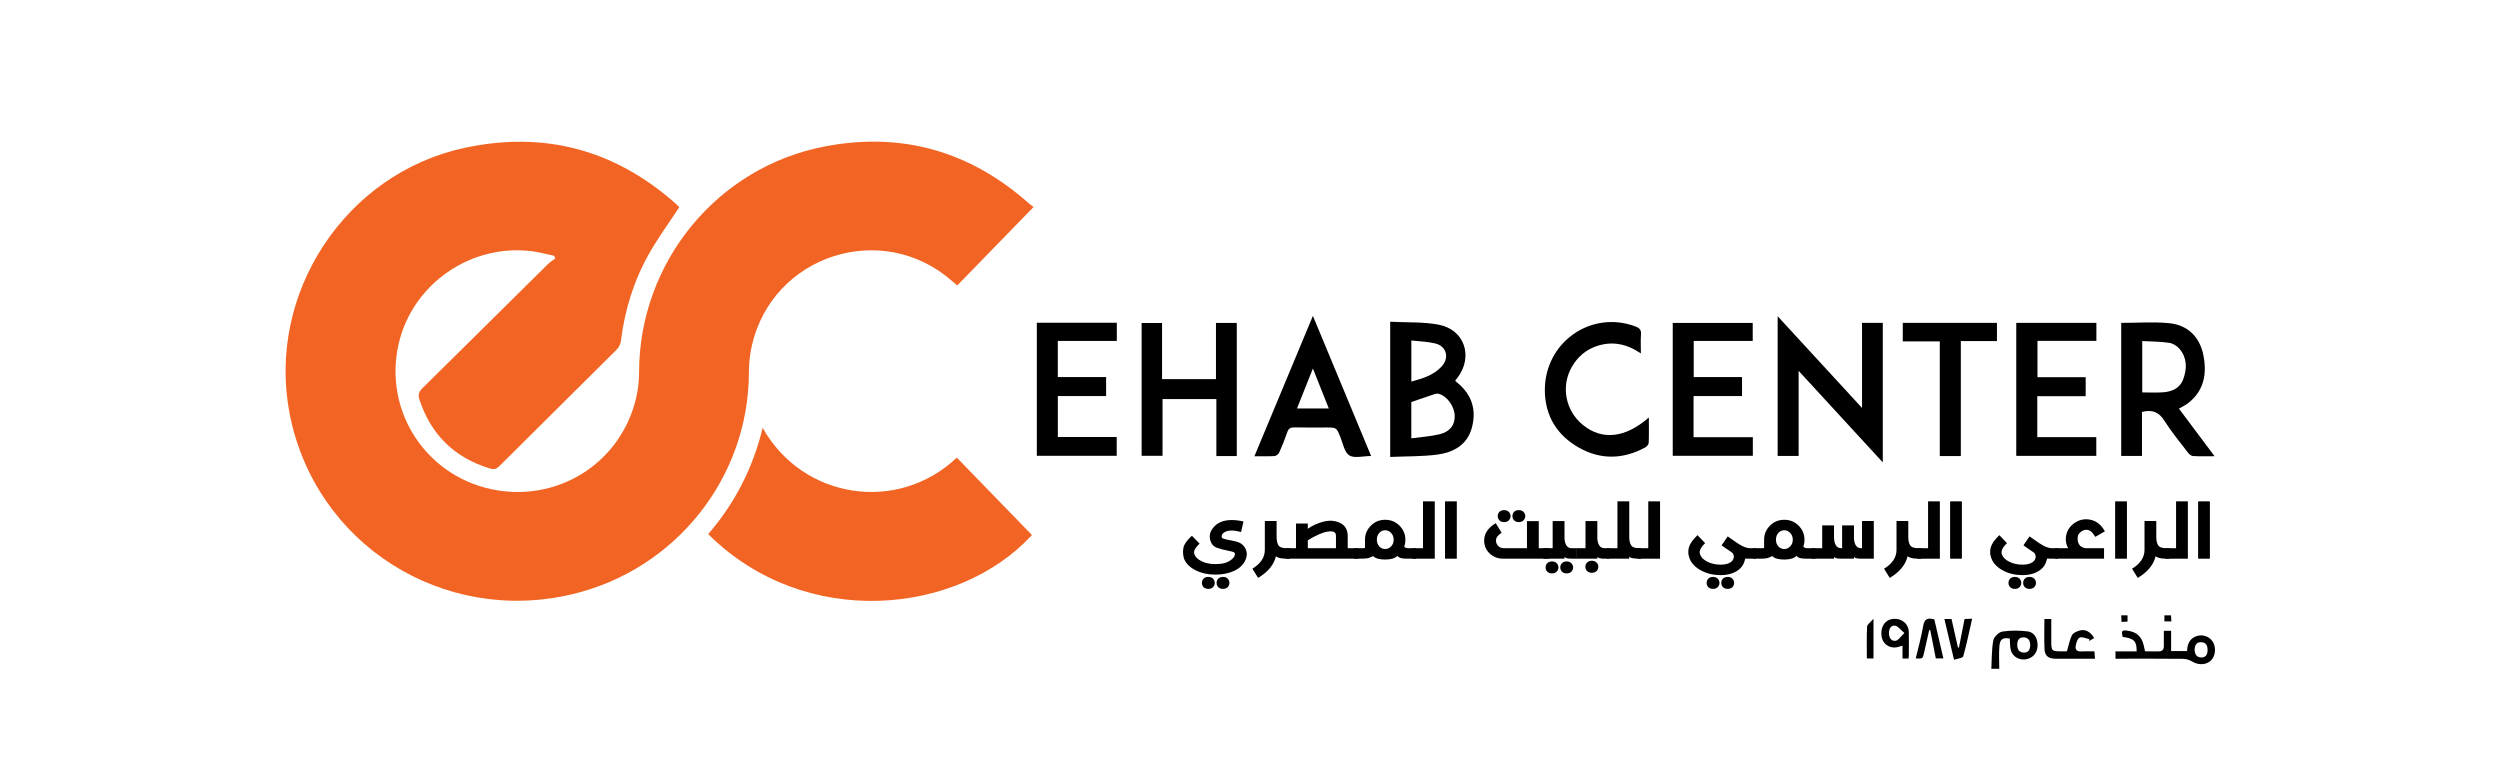 <?xml version="1.0" encoding="utf-8"?>
<!-- Generator: Adobe Illustrator 24.0.0, SVG Export Plug-In . SVG Version: 6.00 Build 0)  -->
<svg version="1.1" id="Layer_1" xmlns="http://www.w3.org/2000/svg" xmlns:xlink="http://www.w3.org/1999/xlink" x="0px" y="0px"
	 viewBox="0 0 250 77" style="enable-background:new 0 0 250 77;" xml:space="preserve">
<style type="text/css">
	.st0{fill:#F26423;}
</style>
<g>
	<g>
		<g>
			<path class="st0" d="M103.362,20.695c-2.611,2.684-5.106,5.249-7.636,7.85c-0.195-0.165-0.351-0.292-0.501-0.424
				c-6.99-6.17-17.994-2.632-20.045,6.461c-0.195,0.866-0.288,1.773-0.29,2.661c-0.019,10.475-7.263,19.703-17.674,22.181
				c-12.885,3.068-25.714-4.981-28.253-18.057c-2.324-11.973,5.537-23.996,17.46-26.573c7.912-1.711,14.958,0.128,21.056,5.49
				c0.141,0.124,0.274,0.256,0.406,0.389c0.041,0.042,0.064,0.103,0.037,0.058c-1.022,1.557-2.093,3.02-2.985,4.586
				c-1.548,2.72-2.466,5.668-2.844,8.783c-0.037,0.301-0.208,0.642-0.423,0.857c-3.908,3.897-7.837,7.772-11.745,11.669
				c-0.302,0.301-0.56,0.337-0.931,0.224c-3.546-1.081-5.894-3.373-7.054-6.901c-0.161-0.491-0.042-0.789,0.31-1.136
				c4.183-4.122,8.351-8.26,12.528-12.388c0.22-0.217,0.493-0.381,0.741-0.57c-0.03-0.09-0.061-0.18-0.091-0.269
				c-0.73-0.155-1.453-0.36-2.19-0.456c-6.129-0.799-11.981,3.25-13.367,9.23c-1.594,6.877,2.925,13.567,9.917,14.682
				c6.36,1.014,12.328-2.944,13.815-9.202c0.205-0.862,0.303-1.77,0.305-2.657c0.033-10.97,7.807-20.475,18.569-22.538
				c7.721-1.48,14.538,0.479,20.419,5.7C103.066,20.496,103.26,20.619,103.362,20.695z"/>
			<path class="st0" d="M76.267,42.784c3.975,7.105,13.463,8.612,19.415,2.978c2.501,2.577,5.004,5.155,7.513,7.741
				c-7.325,7.98-22.64,9.59-32.375-0.09C73.463,50.347,75.285,46.84,76.267,42.784z"/>
			<path d="M188.278,46.237c-2.828-3.076-5.571-6.058-8.416-9.152c0,2.908,0,5.691,0,8.505c-0.742,0-1.399,0-2.097,0
				c0-4.616,0-9.221,0-13.967c2.831,3.077,5.579,6.065,8.438,9.172c0-2.933,0-5.707,0-8.511c0.723,0,1.379,0,2.076,0
				C188.278,36.893,188.278,41.486,188.278,46.237z"/>
			<path d="M139.019,45.694c0-4.552,0-8.959,0-13.52c1.641,0.087,3.284-0.003,4.852,0.295c2.596,0.495,3.482,3.211,1.866,5.319
				c-0.063,0.082-0.129,0.162-0.212,0.266c0.05,0.059,0.09,0.127,0.148,0.172c1.509,1.187,1.999,2.752,1.51,4.559
				c-0.467,1.727-1.867,2.473-3.494,2.68C142.171,45.658,140.624,45.624,139.019,45.694z M141.131,43.831
				c1.01-0.138,1.947-0.189,2.842-0.409c1.028-0.252,1.513-0.929,1.5-1.811c-0.013-0.939-0.72-1.959-1.555-2.218
				c-0.129-0.04-0.293-0.038-0.421,0.004c-0.785,0.257-1.565,0.53-2.366,0.805C141.131,41.335,141.131,42.493,141.131,43.831z
				 M141.135,34.048c0,1.456,0,2.752,0,4.112c1.147-0.318,2.237-0.637,3.038-1.522c0.792-0.874,0.481-2.025-0.66-2.297
				C142.76,34.161,141.969,34.144,141.135,34.048z"/>
			<path d="M217.894,40.863c1.185,1.583,2.337,3.122,3.562,4.759c-0.807,0-1.488,0.026-2.164-0.017
				c-0.181-0.012-0.389-0.205-0.515-0.369c-0.797-1.041-1.641-2.054-2.336-3.161c-0.552-0.877-1.225-1.143-2.243-0.879
				c0,1.437,0,2.902,0,4.397c-0.724,0-1.38,0-2.077,0c0-4.439,0-8.86,0-13.304c1.622,0,3.23-0.123,4.811,0.032
				c1.85,0.181,3.055,1.384,3.413,3.228c0.357,1.84,0.06,3.532-1.535,4.767C218.549,40.517,218.242,40.657,217.894,40.863z
				 M214.224,39.242c0.722,0,1.388,0.036,2.049-0.009c0.922-0.062,1.719-0.391,2.062-1.342c0.382-1.056,0.37-2.104-0.377-3.001
				c-0.247-0.296-0.671-0.554-1.047-0.609c-0.873-0.129-1.765-0.124-2.687-0.175C214.224,35.869,214.224,37.523,214.224,39.242z"/>
			<path d="M123.679,45.606c-0.691,0-1.333,0-2.043,0c0-1.897,0-3.779,0-5.696c-1.824,0-3.58,0-5.382,0c0,1.891,0,3.758,0,5.669
				c-0.717,0-1.388,0-2.091,0c0-4.425,0-8.831,0-13.281c0.664,0,1.32,0,2.043,0c0,1.837,0,3.699,0,5.616c1.819,0,3.572,0,5.391,0
				c0-1.861,0-3.723,0-5.622c0.721,0,1.378,0,2.082,0C123.679,36.705,123.679,41.126,123.679,45.606z"/>
			<path d="M103.682,32.275c2.682,0,5.319,0,7.999,0c0,0.594,0,1.167,0,1.82c-1.944,0-3.905,0-5.9,0c0,1.233,0,2.387,0,3.612
				c1.607,0,3.199,0,4.83,0c0,0.661,0,1.251,0,1.902c-1.605,0-3.197,0-4.827,0c0,1.381,0,2.703,0,4.092c1.943,0,3.888,0,5.886,0
				c0,0.653,0,1.242,0,1.88c-2.64,0-5.291,0-7.988,0C103.682,41.174,103.682,36.754,103.682,32.275z"/>
			<path d="M169.356,39.608c0,1.411,0,2.718,0,4.113c1.977,0,3.938,0,5.928,0c0,0.662,0,1.236,0,1.859c-2.661,0-5.312,0-8.01,0
				c0-4.407,0-8.826,0-13.288c2.652,0,5.303,0,7.998,0c0,0.574,0,1.147,0,1.801c-1.943,0-3.904,0-5.899,0c0,1.233,0,2.387,0,3.612
				c1.606,0,3.197,0,4.83,0c0,0.66,0,1.251,0,1.902C172.6,39.608,171.008,39.608,169.356,39.608z"/>
			<path d="M208.568,37.72c0,0.662,0,1.252,0,1.902c-1.626,0-3.218,0-4.84,0c0,1.381,0,2.703,0,4.09c1.965,0,3.911,0,5.901,0
				c0,0.654,0,1.245,0,1.877c-2.661,0-5.312,0-8.003,0c0-4.429,0-8.849,0-13.302c2.673,0,5.324,0,8.012,0c0,0.597,0,1.17,0,1.801
				c-1.95,0-3.895,0-5.891,0c0,1.225,0,2.393,0,3.633C205.354,37.72,206.944,37.72,208.568,37.72z"/>
			<path d="M137.112,45.6c-0.816,0.003-1.679,0.255-2.185-0.063c-0.49-0.308-0.627-1.195-0.893-1.838
				c-0.391-0.946-0.381-0.95-1.395-0.95c-1.062,0-2.124,0.019-3.186-0.01c-0.393-0.011-0.597,0.1-0.727,0.481
				c-0.235,0.687-0.505,1.365-0.802,2.027c-0.072,0.162-0.298,0.348-0.464,0.359c-0.639,0.042-1.282,0.017-2.018,0.017
				c1.951-4.683,3.873-9.296,5.848-14.034C133.256,36.322,135.172,40.932,137.112,45.6z M131.291,36.851
				c-0.552,1.383-1.063,2.664-1.594,3.997c1.088,0,2.098,0,3.184,0C132.357,39.53,131.846,38.245,131.291,36.851z"/>
			<path d="M164.886,41.748c0,0.923,0.018,1.732-0.016,2.538c-0.007,0.158-0.183,0.368-0.337,0.452
				c-2.19,1.191-4.429,1.265-6.606,0.047c-2.193-1.227-3.41-3.152-3.442-5.696c-0.061-4.817,4.593-8.11,9.044-6.45
				c0.398,0.149,0.612,0.326,0.572,0.799c-0.05,0.597-0.012,1.202-0.012,1.906c-1.425-0.972-2.901-1.267-4.48-0.712
				c-1.061,0.373-1.862,1.079-2.422,2.054c-1.114,1.936-0.654,4.371,1.092,5.8C160.191,44.052,162.514,43.823,164.886,41.748z"/>
			<path d="M196.083,45.606c-0.756,0-1.398,0-2.106,0c0-3.813,0-7.61,0-11.465c-1.262,0-2.46,0-3.7,0c0-0.648,0-1.237,0-1.857
				c3.14,0,6.253,0,9.418,0c0,0.594,0,1.181,0,1.823c-1.185,0-2.363,0-3.612,0C196.083,37.955,196.083,41.751,196.083,45.606z"/>
			<path d="M218.708,65.106c0.017-0.666,0.228-1.165,0.802-1.437c0.608-0.288,1.357-0.087,1.73,0.445
				c0.391,0.559,0.337,1.433-0.119,1.91c-0.45,0.472-1.258,0.511-1.842,0.159c-0.278-0.168-0.63-0.295-0.95-0.299
				c-2.246-0.025-4.492-0.013-6.781-0.013c0-0.248,0-0.46,0-0.731c0.717,0,1.418,0,2.116,0c0.015-1.028-0.255-1.298-1.394-1.449
				c-0.161-0.619-0.086-0.709,0.517-0.619c0.906,0.135,1.402,0.604,1.594,1.506c0.035,0.162,0.072,0.323,0.125,0.558
				c0.448,0,0.899-0.007,1.349,0.002c0.374,0.008,0.529-0.184,0.53-0.535c0.001-0.495,0-0.99,0-1.522c0.26,0,0.456,0,0.727,0
				c0,0.35,0,0.677,0,1.003c0,0.33,0,0.661,0,1.022C217.586,65.106,218.12,65.106,218.708,65.106z M219.458,64.953
				c0.02,0.419,0.163,0.78,0.655,0.795c0.463,0.014,0.642-0.301,0.645-0.727c0.003-0.437-0.136-0.786-0.641-0.804
				C219.636,64.201,219.49,64.526,219.458,64.953z"/>
			<path d="M199.928,66.879c-0.296,0-0.477,0-0.795,0c0.054-0.973,0.027-1.93,0.198-2.849c0.065-0.349,0.555-0.819,0.908-0.873
				c0.826-0.129,1.695-0.115,2.53-0.016c0.682,0.081,1.039,0.751,0.983,1.517c-0.049,0.67-0.492,1.156-1.16,1.273
				c-0.621,0.108-1.308-0.243-1.493-0.854c-0.116-0.382-0.084-0.808-0.12-1.223c-0.678-0.113-0.97,0.036-1.035,0.724
				C199.874,65.316,199.928,66.067,199.928,66.879z M203.023,64.533c-0.006-0.469-0.178-0.793-0.682-0.797
				c-0.457-0.003-0.605,0.319-0.616,0.707c-0.012,0.441,0.147,0.798,0.652,0.816C202.866,65.277,203.004,64.94,203.023,64.533z"/>
			<path d="M204.441,61.902c0.233,0,0.416,0,0.687,0c0,0.713,0,1.432,0,2.151c0.001,1.059,0.018,1.076,1.079,1.082
				c0.206,0.001,0.412,0,0.484,0c0.173-0.591,0.271-1.129,0.497-1.606c0.103-0.218,0.442-0.369,0.706-0.456
				c0.6-0.199,1.135,0.067,1.522,0.731c-0.164,0.097-0.328,0.195-0.493,0.293c0.002-0.062,0.005-0.124,0.007-0.185
				c-0.329-0.064-0.73-0.27-0.966-0.151c-0.228,0.115-0.352,0.557-0.4,0.873c-0.048,0.315,0.139,0.535,0.531,0.509
				c0.432-0.028,0.867-0.006,1.348-0.006c0.02,0.24,0.036,0.437,0.06,0.735c-0.794,0-1.553,0-2.312,0
				c-0.561,0-1.122,0.006-1.684-0.002c-0.634-0.009-1.018-0.28-1.052-0.902C204.4,63.956,204.441,62.94,204.441,61.902z"/>
			<path d="M190.856,65.851c-0.214,0-0.375,0-0.605,0c0-0.42,0-0.826,0-1.288c-0.251,0.073-0.422,0.142-0.599,0.17
				c-0.762,0.12-1.409-0.377-1.504-1.144c-0.116-0.942,0.384-1.647,1.209-1.703c0.833-0.057,1.501,0.494,1.522,1.291
				c0.021,0.791,0.005,1.583,0.003,2.374C190.883,65.632,190.869,65.712,190.856,65.851z M190.442,63.302
				c-0.407-0.339-0.636-0.683-0.915-0.729c-0.446-0.073-0.63,0.32-0.634,0.729c-0.005,0.442,0.216,0.837,0.668,0.779
				C189.828,64.048,190.05,63.667,190.442,63.302z"/>
			<path d="M194.44,61.901c0.27,0,0.471,0,0.713,0c0.214,0.954,0.426,1.899,0.639,2.844c0.033,0.005,0.067,0.011,0.1,0.016
				c0.184-0.936,0.369-1.872,0.563-2.857c0.221-0.011,0.439-0.021,0.76-0.036c-0.295,1.299-0.546,2.547-0.893,3.768
				c-0.05,0.174-0.563,0.217-0.919,0.34C195.063,64.54,194.756,63.24,194.44,61.901z"/>
			<path d="M192.918,63.02c-0.174,0.767-0.35,1.533-0.522,2.301c-0.124,0.553-0.122,0.553-0.821,0.523
				c0.255-1.089,0.558-2.154,0.741-3.24c0.117-0.695,0.429-0.869,1.118-0.66c0.291,1.254,0.592,2.556,0.904,3.898
				c-0.281,0-0.502,0-0.757,0c-0.188-0.958-0.375-1.905-0.561-2.852C192.985,63,192.952,63.01,192.918,63.02z"/>
			<path d="M187.349,65.849c-0.223,0-0.407,0-0.664,0c0-1.075-0.032-2.133,0.025-3.186c0.012-0.229,0.346-0.44,0.639-0.787
				C187.349,63.34,187.349,64.594,187.349,65.849z"/>
			<path d="M217.102,61.536c0.011,0.196,0.022,0.376,0.035,0.604c-0.241,0-0.455,0-0.698,0c0-0.191,0-0.371,0-0.604
				C216.649,61.536,216.859,61.536,217.102,61.536z"/>
			<path d="M212.754,61.533c0,0.227,0,0.408,0,0.627c-0.198,0.009-0.376,0.018-0.602,0.029c-0.011-0.228-0.02-0.423-0.032-0.655
				C212.353,61.533,212.543,61.533,212.754,61.533z"/>
		</g>
		<g>
			<path d="M118.345,54.774c0.064-0.342,0.346-0.742,0.845-1.2l0.766,0.786c-0.232,0.227-0.392,0.422-0.479,0.589
				c-0.048,0.091-0.072,0.184-0.072,0.277c0,0.079,0.017,0.16,0.051,0.242c0.105,0.265,0.349,0.488,0.73,0.669
				c0.382,0.182,0.829,0.272,1.339,0.272c0.582,0,1.021-0.084,1.319-0.252c0.298-0.167,0.491-0.337,0.58-0.508
				c0.043-0.087,0.065-0.163,0.065-0.229c0-0.059-0.017-0.111-0.051-0.157c-0.025-0.034-0.104-0.069-0.238-0.105
				c-0.134-0.037-0.286-0.071-0.457-0.104c-0.317-0.052-0.664-0.145-1.04-0.276c-0.376-0.133-0.607-0.415-0.694-0.849
				c-0.021-0.096-0.031-0.189-0.031-0.28c0-0.374,0.164-0.724,0.493-1.047c0.411-0.399,0.977-0.599,1.7-0.599
				c0.356,0,0.75,0.048,1.18,0.144l-0.243,1.05c-0.367-0.096-0.687-0.144-0.958-0.144c-0.381,0-0.666,0.096-0.855,0.287
				c-0.086,0.085-0.13,0.183-0.13,0.295c0,0.029,0.003,0.062,0.01,0.096c0.012,0.055,0.075,0.103,0.192,0.144
				c0.116,0.041,0.313,0.087,0.588,0.137c0.257,0.046,0.524,0.107,0.8,0.187c0.276,0.078,0.5,0.233,0.67,0.464
				c0.169,0.237,0.253,0.485,0.253,0.745c0,0.224-0.062,0.456-0.185,0.698c-0.224,0.434-0.601,0.768-1.133,1.002
				c-0.531,0.235-1.144,0.353-1.837,0.353c-0.732,0-1.388-0.146-1.967-0.436c-0.579-0.291-0.967-0.683-1.163-1.176
				c-0.062-0.226-0.092-0.445-0.092-0.66C118.304,55.05,118.317,54.911,118.345,54.774z M120.339,57.885
				c0.121-0.131,0.284-0.195,0.489-0.195c0.205,0,0.364,0.061,0.476,0.182c0.114,0.12,0.171,0.26,0.171,0.417
				s-0.057,0.297-0.171,0.417c-0.112,0.121-0.271,0.182-0.476,0.182c-0.206,0-0.369-0.065-0.489-0.195
				c-0.098-0.113-0.147-0.248-0.147-0.403S120.241,57.998,120.339,57.885z M121.807,57.885c0.121-0.131,0.284-0.195,0.489-0.195
				c0.206,0,0.364,0.061,0.476,0.182c0.114,0.12,0.171,0.26,0.171,0.417s-0.057,0.297-0.171,0.417
				c-0.112,0.121-0.27,0.182-0.476,0.182c-0.205,0-0.368-0.065-0.489-0.195c-0.098-0.113-0.147-0.248-0.147-0.403
				S121.709,57.998,121.807,57.885z"/>
			<path d="M125.238,56.872c0.83-0.505,1.245-1.133,1.245-1.886v-2.884h1.177v1.625c0.008,0.34,0.066,0.604,0.178,0.79
				c0.121,0.203,0.402,0.305,0.846,0.305h0.307v1.047h-0.371c-0.529-0.004-0.873-0.089-1.027-0.253
				c-0.191,0.846-0.785,1.571-1.782,2.176L125.238,56.872z"/>
			<path d="M128.591,55.869v-1.047h1.009v-2.467h1.181v0.521c0.495-0.342,1.031-0.583,1.607-0.722
				c0.224-0.055,0.439-0.082,0.647-0.082c0.351,0,0.683,0.077,0.995,0.232c0.495,0.246,0.742,0.685,0.742,1.313v1.204h1.067v1.047
				H128.591z M133.596,54.822v-1.204c0-0.21-0.054-0.343-0.161-0.4l-0.03-0.017l-0.045-0.018c-0.031-0.014-0.067-0.023-0.105-0.03
				c-0.062-0.014-0.129-0.021-0.202-0.021c-0.075,0-0.156,0.007-0.243,0.021c-0.554,0.084-1.23,0.376-2.028,0.876v0.793H133.596z"/>
			<path d="M136.302,54.822c0.062,0,0.119-0.007,0.174-0.021c0.017-0.007,0.024-0.011,0.024-0.014v-0.817
				c0-0.545,0.197-1.015,0.592-1.409c0.388-0.388,0.863-0.582,1.427-0.582s1.039,0.194,1.427,0.582
				c0.395,0.395,0.592,0.864,0.592,1.409c0,0.26-0.039,0.483-0.116,0.671c0.007,0.011,0.012,0.021,0.017,0.027
				c0.063,0.103,0.199,0.153,0.407,0.153h0.763v1.047h-0.975c-0.475,0-0.773-0.095-0.896-0.284c-0.232,0.247-0.639,0.37-1.218,0.37
				c-0.586,0-0.985-0.113-1.197-0.339c0-0.005-0.003-0.007-0.007-0.007c-0.06,0.032-0.175,0.083-0.346,0.154
				c-0.171,0.07-0.402,0.105-0.694,0.105h-0.842v-1.047H136.302z M137.684,53.971c0,0.267,0.083,0.492,0.25,0.678
				c0.157,0.168,0.353,0.253,0.585,0.253s0.432-0.09,0.599-0.271c0.166-0.176,0.25-0.396,0.25-0.66c0-0.271-0.088-0.5-0.264-0.685
				c-0.16-0.173-0.354-0.26-0.585-0.26s-0.426,0.086-0.585,0.257C137.767,53.468,137.684,53.697,137.684,53.971z"/>
			<path d="M142.299,50.136h1.178v5.733h-2.228v-1.047h1.05V50.136z"/>
			<path d="M144.502,55.869v-5.733h1.178v5.733H144.502z"/>
			<path d="M149.573,52.318l0.588,0.965c-0.374,0.224-0.561,0.479-0.561,0.77c0,0.222,0.075,0.403,0.226,0.548
				c0.15,0.147,0.349,0.222,0.595,0.222h2.275v-2.709h1.181v2.709h1.05v1.047h-4.591c-0.557,0-1.021-0.181-1.393-0.544
				c-0.352-0.344-0.527-0.769-0.527-1.272C148.416,53.357,148.802,52.779,149.573,52.318z M149.774,51.61
				c0-0.155,0.049-0.29,0.147-0.404c0.121-0.13,0.284-0.194,0.489-0.194s0.363,0.061,0.476,0.181
				c0.114,0.121,0.171,0.261,0.171,0.418s-0.057,0.296-0.171,0.417c-0.112,0.121-0.271,0.182-0.476,0.182s-0.368-0.065-0.489-0.195
				C149.823,51.899,149.774,51.766,149.774,51.61z M151.39,51.206c0.121-0.13,0.284-0.194,0.489-0.194s0.363,0.061,0.476,0.181
				c0.113,0.121,0.171,0.261,0.171,0.418s-0.058,0.296-0.171,0.417c-0.112,0.121-0.271,0.182-0.476,0.182s-0.368-0.065-0.489-0.195
				c-0.099-0.114-0.147-0.248-0.147-0.403S151.291,51.32,151.39,51.206z"/>
			<path d="M154.335,54.822h0.931v-2.716h1.184v1.758c0.021,0.299,0.088,0.532,0.202,0.698c0.116,0.171,0.289,0.258,0.52,0.26h0.482
				v1.047H157.1c-0.391-0.009-0.607-0.077-0.65-0.205v0.205h-2.114V54.822z M154.708,56.338c0.121-0.13,0.284-0.195,0.489-0.195
				s0.363,0.061,0.476,0.182c0.113,0.121,0.171,0.26,0.171,0.418c0,0.157-0.058,0.296-0.171,0.417
				c-0.112,0.121-0.271,0.182-0.476,0.182s-0.368-0.065-0.489-0.195c-0.099-0.114-0.147-0.249-0.147-0.403
				C154.561,56.587,154.609,56.452,154.708,56.338z M156.028,56.742c0-0.155,0.049-0.29,0.147-0.404
				c0.12-0.13,0.283-0.195,0.489-0.195c0.205,0,0.363,0.061,0.476,0.182c0.113,0.121,0.171,0.26,0.171,0.418
				c0,0.157-0.058,0.296-0.171,0.417c-0.112,0.121-0.271,0.182-0.476,0.182c-0.206,0-0.369-0.065-0.489-0.195
				C156.077,57.031,156.028,56.896,156.028,56.742z"/>
			<path d="M157.619,55.869v-1.047h0.931v-2.716h1.184v1.758c0.021,0.299,0.088,0.532,0.202,0.698
				c0.116,0.171,0.289,0.258,0.52,0.26h0.482v1.047h-0.554c-0.391-0.009-0.607-0.077-0.65-0.205v0.205H157.619z M158.683,56.283
				c0.121-0.139,0.288-0.209,0.5-0.209c0.21,0,0.374,0.068,0.492,0.206c0.105,0.111,0.158,0.247,0.158,0.406
				c0,0.162-0.054,0.297-0.161,0.404c-0.119,0.128-0.282,0.191-0.489,0.191c-0.208,0-0.372-0.065-0.493-0.195
				c-0.103-0.109-0.153-0.242-0.153-0.4C158.536,56.529,158.585,56.396,158.683,56.283z"/>
			<path d="M161.745,54.822v-4.687h1.181v3.592c0.007,0.34,0.065,0.604,0.178,0.79c0.12,0.203,0.402,0.305,0.845,0.305h0.171v1.047
				h-0.236c-0.586-0.004-0.906-0.081-0.961-0.229l0.004,0.229h-2.228v-1.047H161.745z"/>
			<path d="M164.827,50.136h1.178v5.733h-2.228v-1.047h1.05V50.136z"/>
			<path d="M168.892,54.733c0.104-0.367,0.391-0.773,0.858-1.218l0.763,0.801c-0.362,0.337-0.544,0.645-0.544,0.92
				c0,0.078,0.015,0.154,0.045,0.229c0.111,0.285,0.352,0.52,0.722,0.705c0.393,0.198,0.838,0.297,1.338,0.297
				c0.364,0,0.663-0.063,0.896-0.188c0.21-0.112,0.34-0.263,0.391-0.452c0.016-0.055,0.023-0.109,0.023-0.164
				c0-0.068-0.013-0.135-0.037-0.198c-0.041-0.109-0.105-0.19-0.191-0.243c-0.151-0.098-0.345-0.229-0.582-0.394l-0.414-0.294
				l0.609-0.896l0.94,0.657c0.171,0.111,0.321,0.203,0.452,0.273c0.316,0.164,0.596,0.249,0.838,0.253h0.605v1.047h-0.609
				c-0.285,0-0.435-0.002-0.448-0.007c-0.002-0.007-0.004-0.01-0.007-0.01c-0.011,0-0.037,0.079-0.078,0.239
				c-0.126,0.449-0.407,0.801-0.845,1.054c-0.418,0.246-0.933,0.369-1.543,0.369c-0.728,0-1.376-0.151-1.943-0.455
				c-0.584-0.303-0.977-0.71-1.177-1.221c-0.082-0.215-0.123-0.429-0.123-0.644C168.83,55.043,168.851,54.889,168.892,54.733z
				 M170.811,57.885c0.121-0.131,0.284-0.195,0.489-0.195s0.363,0.061,0.476,0.182c0.114,0.12,0.171,0.26,0.171,0.417
				s-0.057,0.297-0.171,0.417c-0.112,0.121-0.271,0.182-0.476,0.182s-0.368-0.065-0.489-0.195c-0.099-0.113-0.147-0.248-0.147-0.403
				S170.712,57.998,170.811,57.885z M172.278,57.885c0.121-0.131,0.284-0.195,0.489-0.195s0.363,0.061,0.476,0.182
				c0.113,0.12,0.171,0.26,0.171,0.417s-0.058,0.297-0.171,0.417c-0.112,0.121-0.271,0.182-0.476,0.182s-0.368-0.065-0.489-0.195
				c-0.099-0.113-0.147-0.248-0.147-0.403S172.18,57.998,172.278,57.885z"/>
			<path d="M176.213,54.822c0.062,0,0.119-0.007,0.174-0.021c0.017-0.007,0.024-0.011,0.024-0.014v-0.817
				c0-0.545,0.197-1.015,0.592-1.409c0.388-0.388,0.863-0.582,1.427-0.582s1.039,0.194,1.427,0.582
				c0.395,0.395,0.592,0.864,0.592,1.409c0,0.26-0.039,0.483-0.116,0.671c0.007,0.011,0.012,0.021,0.017,0.027
				c0.063,0.103,0.199,0.153,0.407,0.153h0.763v1.047h-0.975c-0.475,0-0.773-0.095-0.896-0.284c-0.232,0.247-0.639,0.37-1.218,0.37
				c-0.586,0-0.985-0.113-1.197-0.339c0-0.005-0.003-0.007-0.007-0.007c-0.06,0.032-0.175,0.083-0.346,0.154
				c-0.171,0.07-0.402,0.105-0.694,0.105h-0.842v-1.047H176.213z M177.595,53.971c0,0.267,0.083,0.492,0.25,0.678
				c0.157,0.168,0.353,0.253,0.585,0.253s0.432-0.09,0.599-0.271c0.166-0.176,0.25-0.396,0.25-0.66c0-0.271-0.088-0.5-0.264-0.685
				c-0.16-0.173-0.354-0.26-0.585-0.26s-0.426,0.086-0.585,0.257C177.678,53.468,177.595,53.697,177.595,53.971z"/>
			<path d="M181.159,55.869v-1.047h1.061v-2.285h1.181v1.126c0,0.351,0.056,0.629,0.167,0.834c0.119,0.217,0.313,0.325,0.582,0.325
				h0.062v-2.285h1.184v1.327c0.021,0.299,0.088,0.532,0.202,0.698c0.118,0.174,0.296,0.26,0.533,0.26h0.072v-2.72h1.177v3.767
				h-1.249c-0.444,0-0.689-0.068-0.735-0.205v0.205h-1.245c-0.449,0-0.699-0.067-0.749-0.201v0.201H181.159z"/>
			<path d="M188.405,56.872c0.831-0.505,1.246-1.133,1.246-1.886v-2.884h1.177v1.625c0.007,0.34,0.065,0.604,0.178,0.79
				c0.121,0.203,0.402,0.305,0.845,0.305h0.308v1.047h-0.372c-0.529-0.004-0.872-0.089-1.026-0.253
				c-0.191,0.846-0.786,1.571-1.782,2.176L188.405,56.872z"/>
			<path d="M192.808,50.136h1.178v5.733h-2.228v-1.047h1.05V50.136z"/>
			<path d="M195.011,55.869v-5.733h1.178v5.733H195.011z"/>
			<path d="M199.076,54.733c0.104-0.367,0.391-0.773,0.858-1.218l0.763,0.801c-0.362,0.337-0.544,0.645-0.544,0.92
				c0,0.078,0.015,0.154,0.045,0.229c0.111,0.285,0.352,0.52,0.722,0.705c0.393,0.198,0.838,0.297,1.338,0.297
				c0.364,0,0.663-0.063,0.896-0.188c0.21-0.112,0.34-0.263,0.391-0.452c0.016-0.055,0.023-0.109,0.023-0.164
				c0-0.068-0.013-0.135-0.037-0.198c-0.041-0.109-0.105-0.19-0.191-0.243c-0.151-0.098-0.345-0.229-0.582-0.394l-0.414-0.294
				l0.609-0.896l0.94,0.657c0.171,0.111,0.321,0.203,0.452,0.273c0.316,0.164,0.596,0.249,0.838,0.253h0.605v1.047h-0.609
				c-0.285,0-0.435-0.002-0.448-0.007c-0.002-0.007-0.004-0.01-0.007-0.01c-0.011,0-0.037,0.079-0.078,0.239
				c-0.126,0.449-0.407,0.801-0.845,1.054c-0.418,0.246-0.933,0.369-1.543,0.369c-0.728,0-1.376-0.151-1.943-0.455
				c-0.584-0.303-0.977-0.71-1.177-1.221c-0.082-0.215-0.123-0.429-0.123-0.644C199.015,55.043,199.035,54.889,199.076,54.733z
				 M200.995,57.885c0.121-0.131,0.284-0.195,0.489-0.195s0.363,0.061,0.476,0.182c0.114,0.12,0.171,0.26,0.171,0.417
				s-0.057,0.297-0.171,0.417c-0.112,0.121-0.271,0.182-0.476,0.182s-0.368-0.065-0.489-0.195c-0.099-0.113-0.147-0.248-0.147-0.403
				S200.896,57.998,200.995,57.885z M202.463,57.885c0.121-0.131,0.284-0.195,0.489-0.195s0.363,0.061,0.476,0.182
				c0.113,0.12,0.171,0.26,0.171,0.417s-0.058,0.297-0.171,0.417c-0.112,0.121-0.271,0.182-0.476,0.182s-0.368-0.065-0.489-0.195
				c-0.099-0.113-0.147-0.248-0.147-0.403S202.364,57.998,202.463,57.885z"/>
			<path d="M205.528,54.822h1.286c-0.157-0.292-0.236-0.592-0.236-0.899c0-0.178,0.026-0.359,0.079-0.544
				c0.144-0.504,0.465-0.899,0.965-1.188c0.316-0.178,0.646-0.267,0.985-0.267c0.183,0,0.369,0.026,0.561,0.079
				c0.543,0.146,0.983,0.523,1.321,1.132l-0.965,0.551c-0.215-0.385-0.439-0.61-0.674-0.674c-0.076-0.022-0.151-0.034-0.227-0.034
				c-0.142,0-0.278,0.041-0.41,0.123c-0.256,0.155-0.399,0.331-0.431,0.527c-0.014,0.084-0.021,0.166-0.021,0.246
				c0,0.189,0.037,0.356,0.112,0.503c0.105,0.205,0.282,0.343,0.53,0.414c0.063,0.021,0.137,0.03,0.219,0.03h1.782v1.047h-4.878
				V54.822z"/>
			<path d="M211.515,55.869v-5.733h1.178v5.733H211.515z"/>
			<path d="M213.205,56.872c0.831-0.505,1.246-1.133,1.246-1.886v-2.884h1.177v1.625c0.007,0.34,0.065,0.604,0.178,0.79
				c0.121,0.203,0.402,0.305,0.845,0.305h0.308v1.047h-0.372c-0.529-0.004-0.872-0.089-1.026-0.253
				c-0.191,0.846-0.786,1.571-1.782,2.176L213.205,56.872z"/>
			<path d="M217.607,50.136h1.178v5.733h-2.228v-1.047h1.05V50.136z"/>
			<path d="M219.811,55.869v-5.733h1.178v5.733H219.811z"/>
		</g>
	</g>
</g>
</svg>
